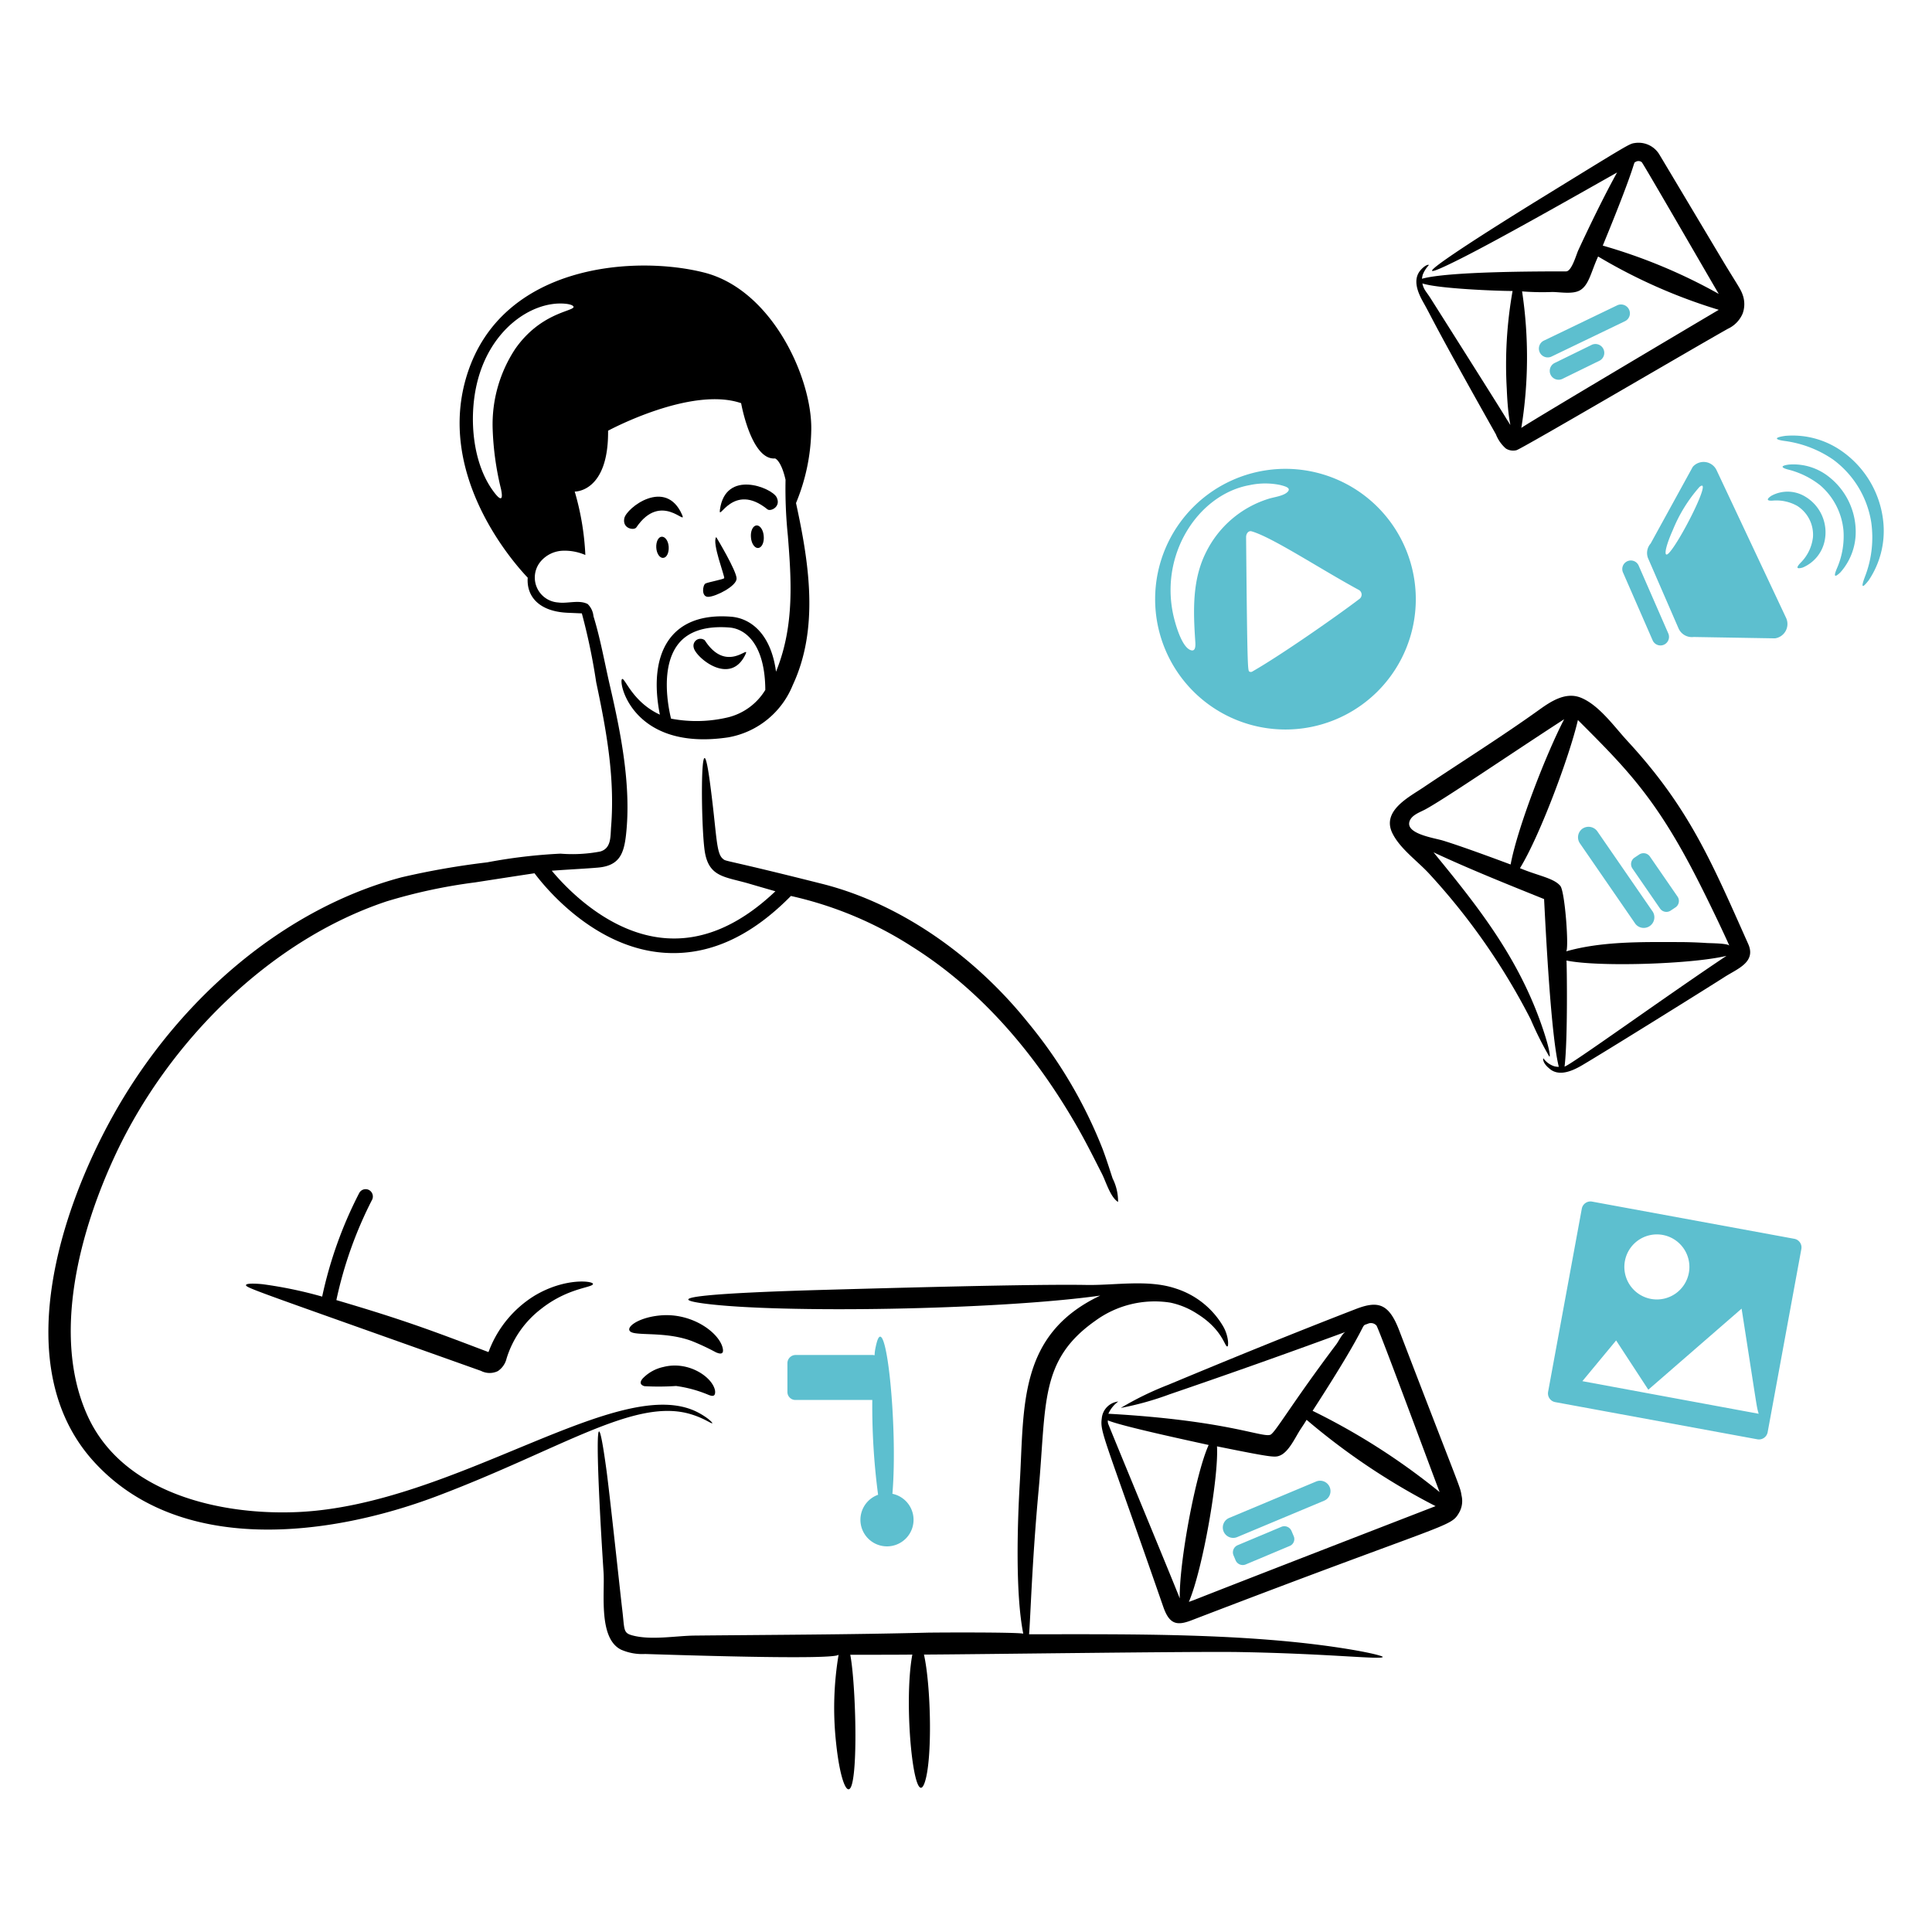 <svg viewBox="0 0 200 200" xmlns="http://www.w3.org/2000/svg" id="Subscribe-2--Streamline-Brooklyn">
  <desc>
    Subscribe 2 Streamline Illustration: https://streamlinehq.com
  </desc>
  <path d="M92.382 154.642c0.59 -6.971 -0.69 -19.414 -1.654 -15.539 -0.366 1.47 0.01 1.165 -0.421 1.165h-7.971a0.854 0.854 0 0 0 -0.823 0.823v3.009a0.827 0.827 0 0 0 0.823 0.824H90.3a69.982 69.982 0 0 0 0.6 9.814 2.75 2.75 0 1 0 1.486 -0.1Z" fill="#5dbfcf" stroke-width="1"></path>
  <path d="m185.754 128.241 -20.96 -3.855a0.918 0.918 0 0 0 -1.044 0.723l-3.494 18.991a0.918 0.918 0 0 0 0.723 1.044L181.94 149a0.918 0.918 0 0 0 1.044 -0.723l3.493 -18.993a0.907 0.907 0 0 0 -0.723 -1.043Zm-17.547 2.309a3.367 3.367 0 1 1 2.71 3.915 3.37 3.37 0 0 1 -2.71 -3.915Zm-4.4 12.428 3.493 -4.216 3.333 5.1 9.657 -8.392c1.732 11.088 1.526 10 1.767 10.882Z" fill="#5dbfcf" stroke-width="1"></path>
  <path d="M172.242 66.744a0.89 0.89 0 0 0 0.462 -1.164l-3.052 -6.987a0.886 0.886 0 1 0 -1.626 0.7l3.052 6.987a0.884 0.884 0 0 0 1.164 0.464Z" fill="#5dbfcf" stroke-width="1"></path>
  <path d="M183.466 51.827c-0.563 0.03 -0.624 -0.143 -0.1 -0.5a3.509 3.509 0 0 1 3.474 0.06 4.306 4.306 0 0 1 2.047 4.6 3.842 3.842 0 0 1 -2.288 2.771c-0.682 0.186 -0.637 -0.035 -0.221 -0.482a4.427 4.427 0 0 0 1.3 -2.671 3.534 3.534 0 0 0 -1.626 -3.232 4.4 4.4 0 0 0 -2.586 -0.546Z" fill="#5dbfcf" stroke-width="1"></path>
  <path d="M185.052 48.594c-0.718 -0.2 -0.7 -0.388 0.12 -0.5a5.894 5.894 0 0 1 4.2 1.3 7.237 7.237 0 0 1 2.731 5.681 6.3 6.3 0 0 1 -1.586 4.177c-0.638 0.607 -0.689 0.387 -0.382 -0.362a8.294 8.294 0 0 0 0.7 -3.975 7.019 7.019 0 0 0 -2.409 -4.678 8.8 8.8 0 0 0 -3.374 -1.643Z" fill="#5dbfcf" stroke-width="1"></path>
  <path d="M184.71 45.643c-1.062 -0.15 -1.008 -0.369 0.1 -0.522a8.839 8.839 0 0 1 5.862 1.586 10.189 10.189 0 0 1 4.3 7.469 9.168 9.168 0 0 1 -1.526 5.9c-0.73 0.933 -0.785 0.689 -0.4 -0.342a11.247 11.247 0 0 0 0.663 -5.681 10.01 10.01 0 0 0 -3.955 -6.485 11.552 11.552 0 0 0 -5.044 -1.925Z" fill="#5dbfcf" stroke-width="1"></path>
  <path d="M151.3 154.824c-0.171 -1.039 0.061 -0.117 -6.465 -17.126 -1.07 -2.787 -2.2 -3.068 -4.477 -2.189 -6.51 2.518 -12.99 5.162 -19.435 7.851a32.507 32.507 0 0 0 -4.9 2.389 31.177 31.177 0 0 0 5.039 -1.406q9.156 -3.129 18.23 -6.465c-0.341 0.161 -0.719 0.967 -0.943 1.265 -4.584 6.088 -6.328 9.152 -6.826 9.376 -0.8 0.359 -4.429 -1.479 -16.785 -2.168a3.144 3.144 0 0 1 1.024 -1.265 1.926 1.926 0 0 0 -1.707 1.747c-0.2 1.431 0.251 1.871 6.365 19.5 0.63 1.816 1.4 1.985 2.911 1.405 26.565 -10.2 26.811 -9.607 27.687 -11.1a2.432 2.432 0 0 0 0.282 -1.814Zm-9.658 -17.809a0.767 0.767 0 0 1 0.844 0.2c0.159 0.045 6.273 16.585 6.545 17.246a68.751 68.751 0 0 0 -13.151 -8.412c6.473 -10 4.712 -8.598 5.764 -9.034Zm-26.942 10.32a1.7 1.7 0 0 1 -0.02 -0.3c1.4 0.6 8.483 2.115 10.44 2.549 -1.364 3.015 -3.064 12.206 -2.992 15.882 -0.68 -1.773 -7.397 -17.966 -7.428 -18.131Zm8.372 18.491c1.452 -3.411 3.1 -12.968 2.911 -16.1 5.669 1.147 5.979 1.158 6.485 0.964 0.944 -0.362 1.61 -1.885 2.148 -2.711 0.223 -0.34 0.442 -0.662 0.643 -1a69.521 69.521 0 0 0 13.351 8.935c-29.252 11.327 -23.858 9.302 -25.537 9.912Z" fill="#000000" stroke-width="1"></path>
  <path d="m137.087 155.346 -9.015 3.774a1.075 1.075 0 1 1 -0.823 -1.987l9.015 -3.775a1.076 1.076 0 0 1 0.823 1.988Z" fill="#5dbfcf" stroke-width="1"></path>
  <path d="m133.493 160.044 -4.537 1.907a0.805 0.805 0 0 1 -1.044 -0.421l-0.221 -0.523a0.806 0.806 0 0 1 0.421 -1.044l4.538 -1.907a0.806 0.806 0 0 1 1.044 0.422l0.221 0.522a0.768 0.768 0 0 1 -0.422 1.044Z" fill="#5dbfcf" stroke-width="1"></path>
  <path d="M163.75 110.292c2.368 -1.387 13.152 -8.109 14.777 -9.155 1.306 -0.841 3.291 -1.526 2.449 -3.413 -3.816 -8.555 -6.12 -14.1 -12.508 -21.021 -1.349 -1.462 -2.931 -3.716 -4.819 -4.478 -1.545 -0.623 -3.049 0.345 -4.276 1.225 -3.929 2.82 -8.04 5.388 -12.067 8.091 -1.489 1 -4.281 2.412 -3.172 4.7 0.8 1.649 2.67 2.932 3.9 4.3a67.685 67.685 0 0 1 10.42 14.978 35.405 35.405 0 0 0 1.928 3.855c0.16 0.08 -0.028 -1.149 -0.984 -3.775 -2.535 -6.965 -6.736 -12.153 -11 -17.367 3.768 1.764 8.073 3.48 11.445 4.839 0.17 3.243 0.7 14.107 1.525 17.367a1.8 1.8 0 0 1 -0.481 -0.061 2.26 2.26 0 0 1 -1.1 -0.8c-0.06 -0.1 -0.16 0.4 0.542 0.984 0.943 0.904 2.287 0.395 3.421 -0.269ZM145.9 85.075c0.19 -0.7 1.085 -0.982 1.646 -1.285 2.052 -1.109 9.05 -5.89 14.376 -9.336 -1.827 3.509 -4.831 11.2 -5.542 15.038 -0.268 -0.094 -4.621 -1.742 -6.987 -2.47 -0.893 -0.276 -3.835 -0.682 -3.493 -1.947Zm11.444 4.8c2.025 -3.27 5.142 -11.607 6 -15.339 4.854 4.854 7.923 7.908 12.067 15.9 1.508 2.91 3.2 6.513 3.613 7.468 -0.12 -0.261 -2.027 -0.262 -2.308 -0.281 -1 -0.066 -2.008 -0.1 -3.012 -0.1 -3.755 -0.01 -7.931 -0.08 -11.585 0.964 0.322 -0.1 -0.1 -6.2 -0.6 -6.786 -0.688 -0.815 -2.28 -1.03 -4.174 -1.828Zm4.618 20.54c0.349 -2.792 0.235 -10.672 0.2 -10.983 3.235 0.685 12.945 0.387 16.563 -0.482 -6.341 4.228 -16.106 11.299 -16.762 11.463Z" fill="#000000" stroke-width="1"></path>
  <path d="m165.356 86.059 5.662 8.211a1.1 1.1 0 1 1 -1.807 1.245l-5.662 -8.215a1.1 1.1 0 0 1 0.281 -1.526 1.121 1.121 0 0 1 1.526 0.285Z" fill="#5dbfcf" stroke-width="1"></path>
  <path d="m170.8 88.669 2.851 4.136a0.8 0.8 0 0 1 -0.2 1.124l-0.482 0.321a0.8 0.8 0 0 1 -1.124 -0.2l-2.851 -4.136a0.805 0.805 0 0 1 0.2 -1.125l0.481 -0.321a0.808 0.808 0 0 1 1.125 0.201Z" fill="#5dbfcf" stroke-width="1"></path>
  <path d="M180.454 30.685c-0.21 -0.684 -0.417 -0.916 -1.807 -3.192 -0.38 -0.623 -6.445 -10.8 -6.826 -11.424a2.516 2.516 0 0 0 -2.57 -1.265c-0.591 0.085 -0.4 -0.022 -9.7 5.7 -7.374 4.54 -16.022 10.147 -8.251 6.224 4.1 -2.07 11.645 -6.355 16.1 -8.874 -1.315 2.367 -2.893 5.623 -4.016 8.051 -0.222 0.481 -0.682 2.189 -1.265 2.189 -2.875 0 -12.191 0 -14.917 0.762a3.119 3.119 0 0 1 0.08 -0.421 3.279 3.279 0 0 1 0.623 -0.984c0.04 -0.08 -0.3 -0.081 -0.8 0.462 -0.926 1 -0.338 2.367 0.24 3.393 0.9 1.586 0.888 1.9 7.509 13.652a3.784 3.784 0 0 0 1.024 1.466 1.41 1.41 0 0 0 1.105 0.181c0.568 -0.15 17.916 -10.336 21.884 -12.569a3.054 3.054 0 0 0 1.526 -1.566 2.836 2.836 0 0 0 0.061 -1.785Zm-11.123 -13.933a0.544 0.544 0 0 1 0.623 0.04c0.063 -0.032 7.581 13 7.97 13.632a56.306 56.306 0 0 0 -12.006 -5c3.775 -9.167 3.062 -8.496 3.413 -8.672Zm-21.222 14.154c-0.466 -0.737 -0.733 -0.916 -0.863 -1.566 1.627 0.543 7.733 0.783 9.336 0.783a43.561 43.561 0 0 0 -0.6 10.159c0.155 3.915 0.657 4.126 0.12 3.313 -0.642 -0.969 1.953 3.027 -7.993 -12.689Zm9.377 13.394a45.734 45.734 0 0 0 0.08 -14.135 26.82 26.82 0 0 0 3.132 0.061c0.843 0.01 2.126 0.257 2.871 -0.181 0.931 -0.547 1.14 -1.918 1.867 -3.493a56.285 56.285 0 0 0 12.488 5.521c-1.796 1.061 -19.9 11.794 -20.438 12.227Z" fill="#000000" stroke-width="1"></path>
  <path d="m168.207 33.255 -7.549 3.634a0.916 0.916 0 1 1 -0.8 -1.646l7.549 -3.634a0.922 0.922 0 0 1 1.224 0.422 0.9 0.9 0 0 1 -0.424 1.224Z" fill="#5dbfcf" stroke-width="1"></path>
  <path d="m165.6 37.331 -3.818 1.869a0.916 0.916 0 1 1 -0.8 -1.646l3.815 -1.867a0.916 0.916 0 0 1 0.8 1.646Z" fill="#5dbfcf" stroke-width="1"></path>
  <path d="M133.071 48.534a13.492 13.492 0 1 0 13.492 13.492 13.5 13.5 0 0 0 -13.492 -13.492Zm-8.211 8.613c-1.469 2.891 -1.333 6.143 -1.124 9.276 0.021 0.321 0.06 1 -0.4 0.9 -0.9 -0.2 -1.523 -2.31 -1.727 -3.052 -1.82 -6.642 2.362 -13.1 7.77 -14.054a7.619 7.619 0 0 1 3.193 0c0.359 0.106 1.144 0.261 0.722 0.7s-1.426 0.538 -1.987 0.723a10.8 10.8 0 0 0 -6.447 5.507Zm15.861 4.859c-2.267 1.729 -8.065 5.783 -11.043 7.489a0.32 0.32 0 0 1 -0.321 0.04c-0.178 -0.142 -0.233 0.471 -0.361 -13.934 0 -0.381 0.262 -0.687 0.562 -0.6 2.138 0.608 7.091 3.891 11.1 6.064a0.553 0.553 0 0 1 0.063 0.941Z" fill="#5dbfcf" stroke-width="1"></path>
  <path d="M184.891 63.954 177.7 48.675a1.487 1.487 0 0 0 -2.469 -0.342l-4.357 7.931a1.48 1.48 0 0 0 -0.241 1.586l3.132 7.208a1.509 1.509 0 0 0 1.566 0.883l8.413 0.141a1.5 1.5 0 0 0 1.147 -2.128Zm-12.107 -6.726c-0.582 0.622 -0.473 -0.438 0.382 -2.349a15.55 15.55 0 0 1 2.771 -4.478c1.406 -1.121 -1.959 5.551 -3.153 6.827Z" fill="#5dbfcf" stroke-width="1"></path>
  <path d="M68.663 141.512a4.171 4.171 0 0 0 -2.128 1.185c-0.326 0.377 -0.278 0.673 0.181 0.8a27.131 27.131 0 0 0 3.272 -0.02 13.236 13.236 0 0 1 3.313 0.9c0.423 0.178 0.783 0.241 0.723 -0.4 -0.224 -1.402 -2.752 -3.145 -5.361 -2.465Z" fill="#000000" stroke-width="1"></path>
  <path d="M74.807 139.525c-0.382 -1.581 -3.172 -3.647 -6.445 -3.353 -2.593 0.232 -3.989 1.53 -2.791 1.807 1.069 0.246 3.627 -0.055 6.044 0.843a23.979 23.979 0 0 1 2.489 1.165c0.559 0.248 0.854 0.163 0.703 -0.462Z" fill="#000000" stroke-width="1"></path>
  <path d="M139.637 170.725c-10.348 -1.7 -22.678 -1.546 -33.108 -1.546 0.155 -1.86 0.3 -7.43 0.984 -14.877 0.828 -9.013 0.082 -13.49 5.863 -17.568a10.421 10.421 0 0 1 7.77 -1.887 8.139 8.139 0 0 1 2.83 1.184c2.514 1.579 2.791 3.292 3.052 3.353 0.081 0.019 0.121 -0.12 0.1 -0.5a3.974 3.974 0 0 0 -0.522 -1.606 8.759 8.759 0 0 0 -4.919 -3.9c-2.848 -0.953 -6.264 -0.307 -9.236 -0.361 -5.669 -0.1 -21.141 0.343 -26.843 0.5 -11.685 0.324 -17.407 0.8 -12.709 1.425 7.751 1.029 30.234 0.677 41 -0.823 -8.52 4.035 -7.866 11.447 -8.332 19.415 -0.247 4.207 -0.466 11.448 0.361 15.58 -0.867 -0.163 -9.175 -0.121 -10 -0.1 -7.99 0.2 -16 0.221 -23.992 0.3 -1.988 0.02 -4.529 0.508 -6.485 -0.021 -0.974 -0.263 -0.784 -0.606 -1.044 -2.73 -0.154 -1.263 -1.285 -11.866 -1.626 -14.375 -1.357 -9.978 -0.951 0.643 -0.3 10.58 0.14 2.149 -0.558 6.857 1.827 8.011a5.453 5.453 0 0 0 2.469 0.442c1.626 0.044 19.9 0.682 20.037 0.06a33.341 33.341 0 0 0 -0.261 9.155c0.413 3.954 1.228 5.8 1.647 4.237 0.625 -2.338 0.328 -10.765 -0.181 -13.372 1.325 0 5.6 0 6.425 -0.02 -0.964 5.193 0.2 16.409 1.285 13.231 0.819 -2.411 0.64 -10.03 -0.081 -13.231 5.341 -0.02 28.008 -0.341 32.626 -0.261 9.25 0.161 14.586 0.794 14.857 0.522 0.18 -0.054 -0.944 -0.397 -3.494 -0.817Z" fill="#000000" stroke-width="1"></path>
  <path d="M38.186 123.182a0.751 0.751 0 0 0 -1 0.321 42.883 42.883 0 0 0 -3.835 10.721 43.774 43.774 0 0 0 -6.183 -1.285c-1.024 -0.1 -1.627 -0.06 -1.687 0.061 -0.164 0.287 0.625 0.475 24.314 8.914a1.944 1.944 0 0 0 1.746 0.02 2.181 2.181 0 0 0 0.9 -1.305 10.274 10.274 0 0 1 3.559 -5.12c2.735 -2.169 5.243 -2.2 5.38 -2.57 0.162 -0.323 -2.858 -0.744 -6.1 1.225a11.536 11.536 0 0 0 -4.538 5.361c-0.076 0.182 -0.12 0.321 -0.18 0.441 -5.853 -2.226 -8.759 -3.327 -15.741 -5.38a41.874 41.874 0 0 1 3.714 -10.42 0.768 0.768 0 0 0 -0.349 -0.984Z" fill="#000000" stroke-width="1"></path>
  <path d="M71.555 146.411c1.365 0.422 2.007 0.944 2.168 0.924 0.12 0.06 -0.2 -0.425 -1.365 -1.064 -8.035 -4.4 -25.165 9.563 -41.6 10.259 -7.95 0.337 -17.967 -1.928 -21.643 -9.858 -3.873 -8.353 -0.794 -19.45 2.911 -27.3 5.4 -11.455 15.81 -22 27.988 -26.06a55.669 55.669 0 0 1 9.175 -1.968c1.507 -0.235 5.582 -0.863 6.144 -0.943 1.2 1.606 6.282 7.746 13.452 8.231 5.132 0.348 9.468 -2.2 13.09 -5.882A38.68 38.68 0 0 1 94.4 97.985c7.326 4.6 12.942 11.348 17.186 18.792 0.882 1.547 1.683 3.154 2.489 4.738 0.42 0.825 0.864 2.41 1.667 2.912a5.274 5.274 0 0 0 -0.562 -2.43c-0.282 -0.843 -0.6 -1.887 -1.044 -3.072a48.183 48.183 0 0 0 -7.75 -13.11C101.07 99.188 93.437 93.6 85.127 91.5c-10.109 -2.549 -9.949 -2.3 -10.26 -2.57 -0.769 -0.57 -0.636 -2.458 -1.385 -8.011 -1.033 -7.665 -0.95 4.915 -0.5 7.368 0.464 2.542 2.118 2.472 4.578 3.193 0.884 0.259 1.787 0.522 2.71 0.783 -3.676 3.493 -7.47 5.137 -11.326 4.858 -5.7 -0.408 -10.119 -4.939 -11.825 -6.986 2.15 -0.154 3.5 -0.211 4.778 -0.322 2.228 -0.193 2.693 -1.443 2.912 -3.433 0.549 -5 -0.526 -10.454 -1.667 -15.379 -0.548 -2.368 -0.984 -4.873 -1.706 -7.208a2.03 2.03 0 0 0 -0.6 -1.265c-0.9 -0.462 -2.067 -0.024 -3.052 -0.16a2.587 2.587 0 0 1 -1.806 -4.257 3.161 3.161 0 0 1 2.268 -1.1 5.372 5.372 0 0 1 2.349 0.442 27.676 27.676 0 0 0 -1.1 -6.566s3.514 0.1 3.453 -6.3c0 0 8.573 -4.638 13.773 -2.851 0 0 1.044 5.923 3.514 5.722 0 0 0.622 0.181 1.084 2.209a47.814 47.814 0 0 0 0.241 5.8c0.355 4.5 0.689 9.211 -1.144 13.853 -0.02 0.081 -0.061 0.141 -0.081 0.221 -0.522 -3.915 -2.61 -5.541 -4.658 -5.7 -6.385 -0.5 -8.6 3.913 -7.368 10.139 -2.736 -1.266 -3.549 -3.646 -3.875 -3.694 -0.522 -0.076 0.788 7.569 10.962 6.043a8.849 8.849 0 0 0 6.666 -5.4c2.747 -5.874 1.7 -12.614 0.341 -18.853a20.564 20.564 0 0 0 1.579 -7.576c0.1 -5.3 -4.018 -14.484 -11.082 -16.283s-20.883 -0.944 -24.535 10.521C45.111 48.955 52.9 57.991 54.629 59.8c-0.143 2 1.246 3.513 4.136 3.634 0.993 0.041 1.3 0.06 1.466 0.06a63.4 63.4 0 0 1 1.486 7.127c1.058 4.983 1.948 9.87 1.546 14.938 -0.083 1.044 0.04 2.249 -1.125 2.59a15.472 15.472 0 0 1 -4.116 0.221 54.929 54.929 0 0 0 -7.589 0.9 81.175 81.175 0 0 0 -8.854 1.546c-12.107 3.21 -22.967 12.492 -29.654 24.274C6.238 125.109 0.841 141.533 9.7 151.29c8.893 9.8 24.472 7.764 35.517 3.594 12.897 -4.871 20.523 -10.268 26.338 -8.473Zm3.834 -72.158a14.073 14.073 0 0 1 -5.923 0.141c-0.281 -1.145 -1.148 -5.384 0.783 -7.77 1.042 -1.287 2.812 -1.85 5.241 -1.666 1.827 0.138 3.714 1.927 3.734 6.464a6.27 6.27 0 0 1 -3.835 2.831ZM53.344 36.106A14.191 14.191 0 0 0 51 44.4a30.127 30.127 0 0 0 0.864 6.224c0.251 1.207 -0.037 1.263 -0.8 0.221 -2.16 -2.937 -2.511 -7.529 -1.727 -11 1.294 -5.731 5.686 -8.649 9.055 -8.413 0.723 0.051 1 0.221 0.984 0.362 -0.137 0.445 -3.455 0.634 -6.032 4.312Z" fill="#000000" stroke-width="1"></path>
  <path d="M68.5 55.561c-0.362 0.02 -0.6 0.542 -0.562 1.145s0.361 1.084 0.722 1.044c0.362 -0.02 0.6 -0.542 0.563 -1.145s-0.359 -1.064 -0.723 -1.044Z" fill="#000000" stroke-width="1"></path>
  <path d="M77.739 55.611a0.663 1.144 -4.284 1 0 1.322 -0.099 0.663 1.144 -4.284 1 0 -1.322 0.099Z" fill="#000000" stroke-width="1"></path>
  <path d="M80.389 51.466c-0.51 -0.98 -5.289 -2.913 -5.863 1.3 -0.183 1.344 1.348 -2.936 4.919 -0.041 0.321 0.266 1.455 -0.272 0.944 -1.259Z" fill="#000000" stroke-width="1"></path>
  <path d="M70.611 53.293c-1.687 -3.875 -5.762 -0.723 -5.983 0.361s1.016 1.28 1.245 0.944c2.565 -3.774 5.28 -0.061 4.738 -1.305Z" fill="#000000" stroke-width="1"></path>
  <path d="M72.96 66.283a0.722 0.722 0 0 0 -1.144 0.763c0.18 0.983 3.784 4.05 5.36 0.682 0.499 -1.065 -1.952 2.077 -4.216 -1.445Z" fill="#000000" stroke-width="1"></path>
  <path d="M73.04 60.4c-0.3 0.137 -0.482 1.425 0.3 1.385 0.8 -0.04 2.871 -1.1 2.912 -1.867S74.144 55.6 74.144 55.6c-0.481 0.563 0.924 4.116 0.824 4.257 -0.101 0.121 -1.608 0.399 -1.928 0.543Z" fill="#000000" stroke-width="1"></path>
</svg>